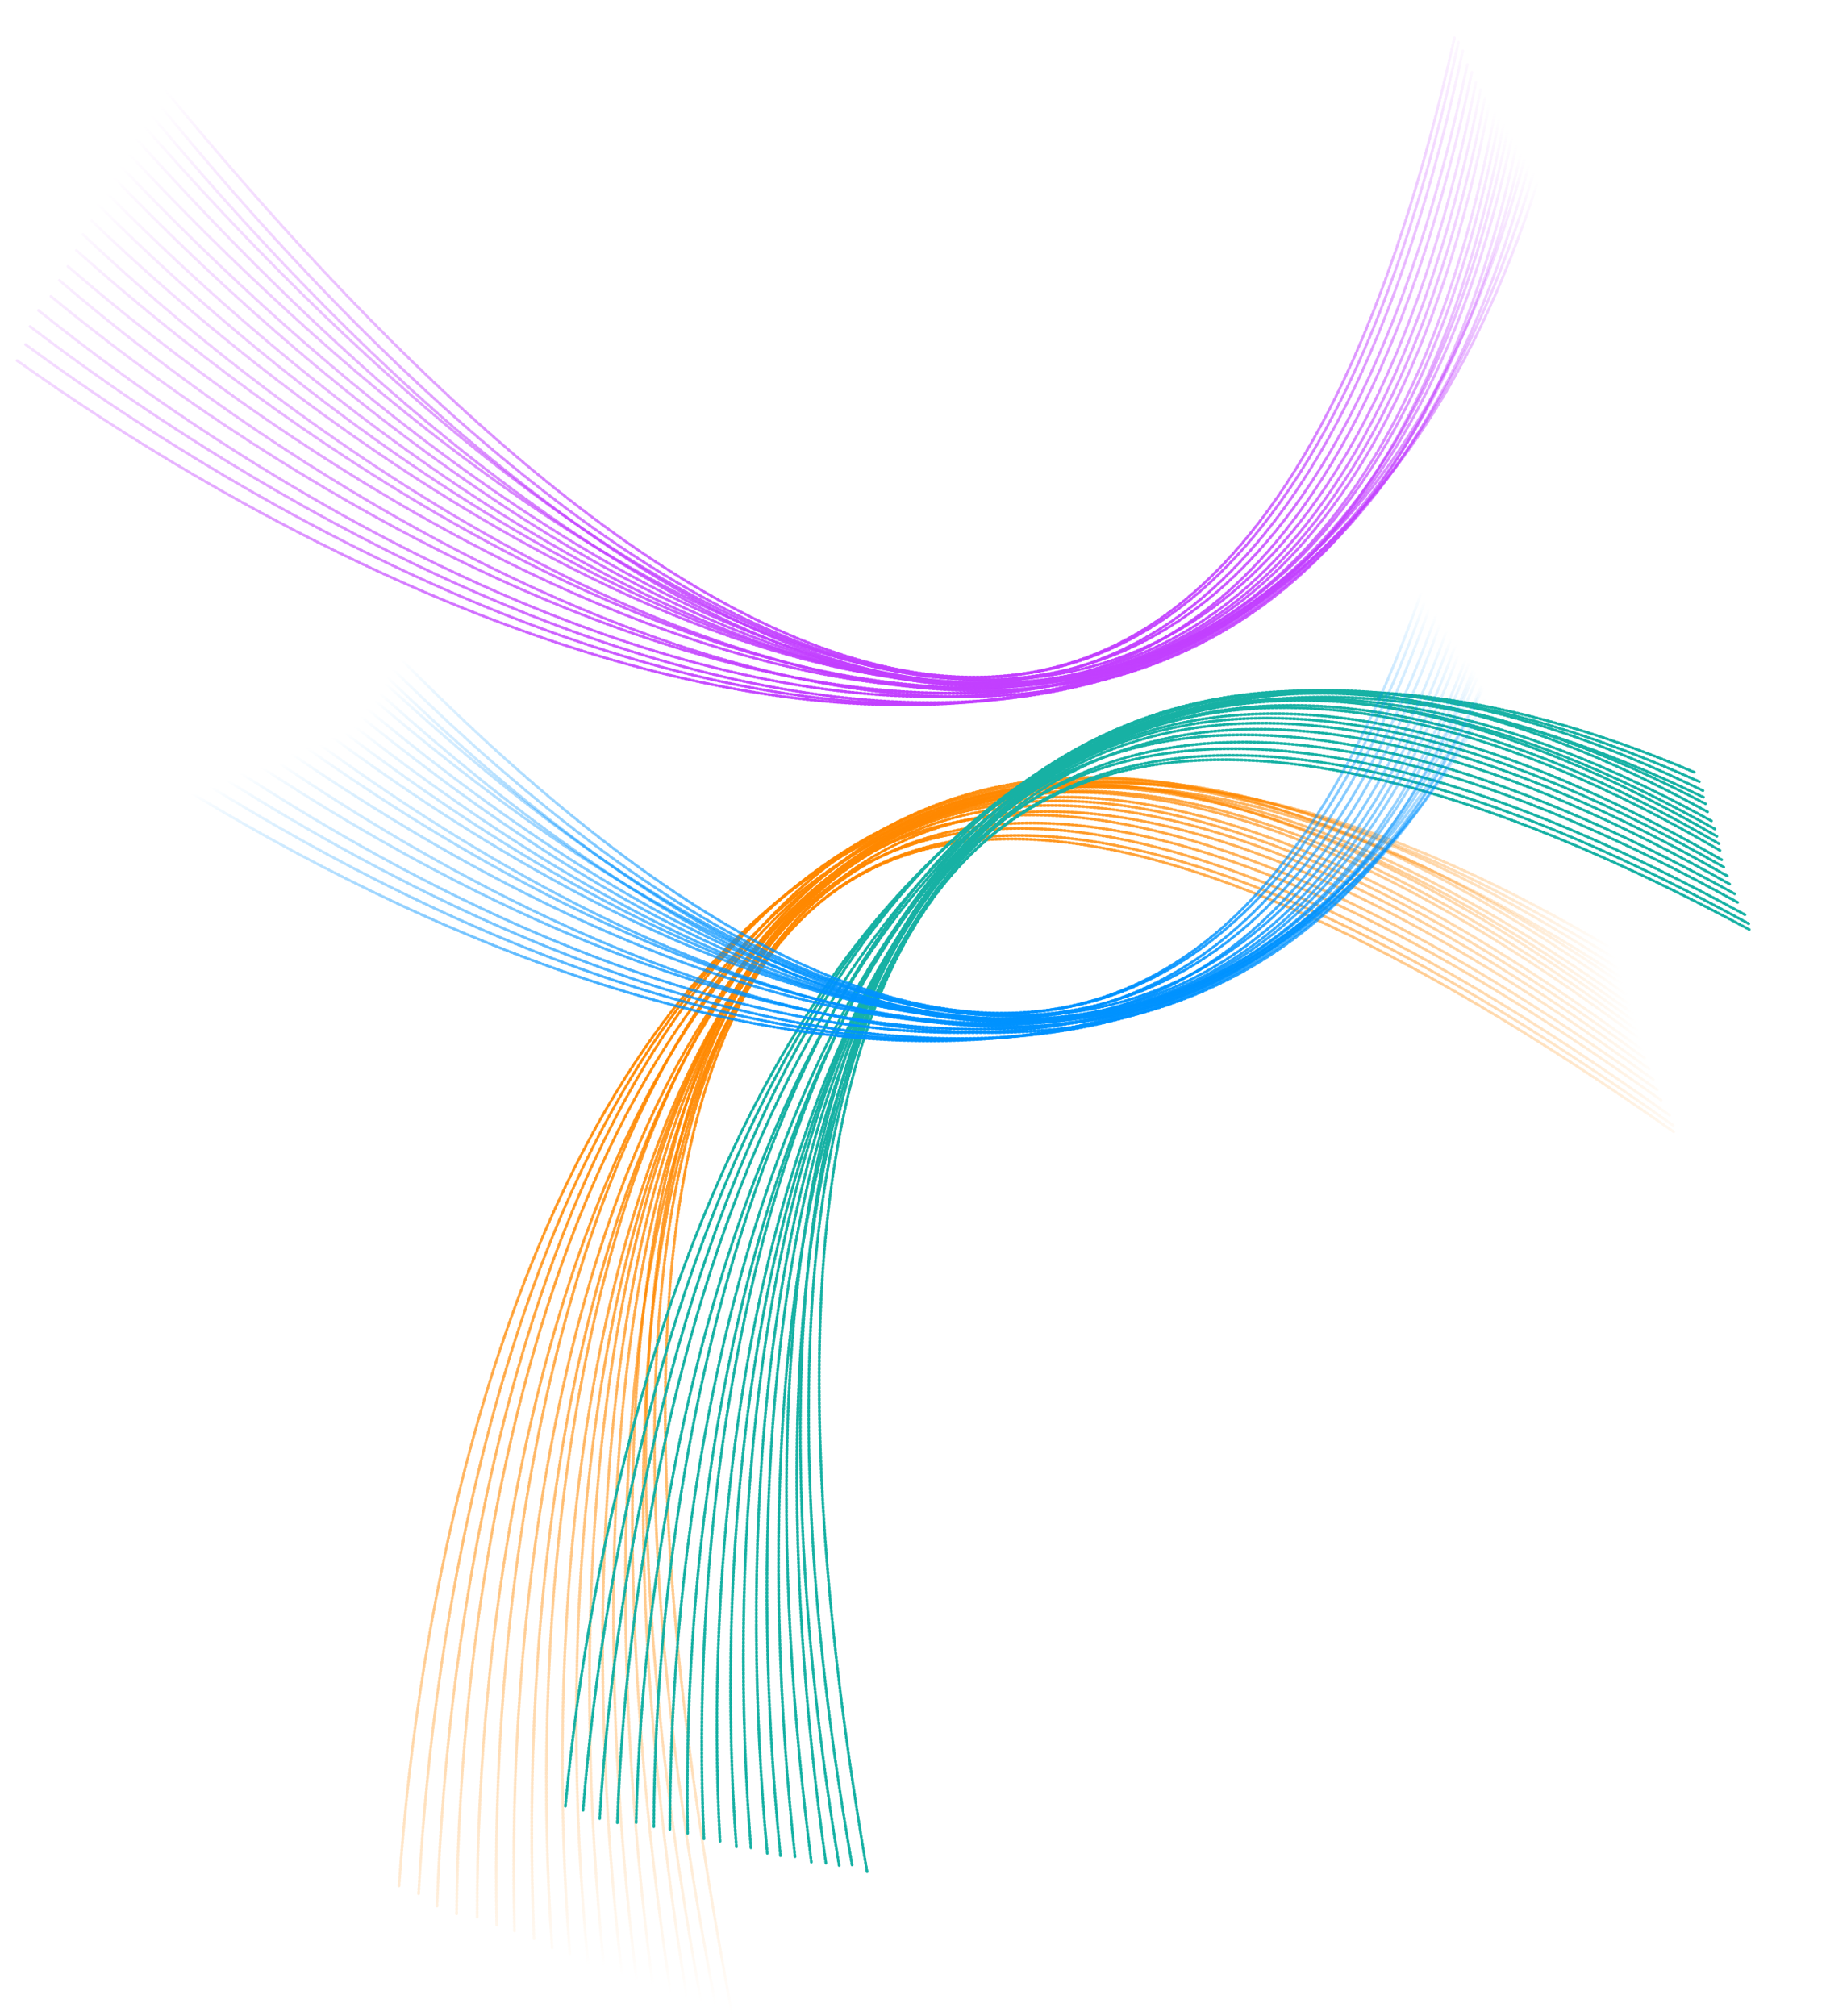 <svg xmlns="http://www.w3.org/2000/svg" width="1326" height="1464" viewBox="0 0 1326 1464" fill="none"><path d="M531.696 1462.95C433.842 946.849 407.668 253.525 1216.03 822.272" stroke="url(#paint0_linear_276_4709)" stroke-width="2" stroke-linecap="round" stroke-dasharray="1.4 1.4"></path><path d="M519.583 1455.43C424.504 965.441 413.624 245.691 1215.52 817.524" stroke="url(#paint1_linear_276_4709)" stroke-width="2" stroke-linecap="round" stroke-dasharray="1.4 1.4"></path><path d="M509.261 1454.12C420.869 973.827 410.546 238.016 1212.44 809.849" stroke="url(#paint2_linear_276_4709)" stroke-width="2" stroke-linecap="round" stroke-dasharray="1.4 1.4"></path><path d="M498.685 1450.44C421.903 972.915 426.545 239.516 1206.79 799.244" stroke="url(#paint3_linear_276_4709)" stroke-width="2" stroke-linecap="round" stroke-dasharray="1.4 1.4"></path><path d="M487.077 1447.67C416.731 977.465 423.467 231.842 1203.71 791.57" stroke="url(#paint4_linear_276_4709)" stroke-width="2" stroke-linecap="round" stroke-dasharray="1.4 1.4"></path><path d="M473.931 1441.07C412.872 973.077 452.114 235.208 1200.64 783.898" stroke="url(#paint5_linear_276_4709)" stroke-width="2" stroke-linecap="round" stroke-dasharray="1.4 1.4"></path><path d="M462.319 1438.3C404.616 969.949 459.859 233.583 1197.55 776.221" stroke="url(#paint6_linear_276_4709)" stroke-width="2" stroke-linecap="round" stroke-dasharray="1.4 1.4"></path><path d="M451.745 1434.62C399.165 982.531 461.677 229.392 1194.48 768.549" stroke="url(#paint7_linear_276_4709)" stroke-width="2" stroke-linecap="round" stroke-dasharray="1.4 1.4"></path><path d="M438.596 1428.01C392.956 987.988 469.424 227.767 1192.68 762.335" stroke="url(#paint8_linear_276_4709)" stroke-width="2" stroke-linecap="round" stroke-dasharray="1.4 1.4"></path><path d="M426.986 1425.24C383.919 988.148 485.171 226.899 1191.93 755.216" stroke="url(#paint9_linear_276_4709)" stroke-width="2" stroke-linecap="round" stroke-dasharray="1.4 1.4"></path><path d="M413.837 1418.64C379.528 989.413 492.388 230.933 1190.13 749.005" stroke="url(#paint10_linear_276_4709)" stroke-width="2" stroke-linecap="round" stroke-dasharray="1.4 1.4"></path><path d="M400.942 1414.41C370.746 991.946 490.597 224.723 1188.34 742.795" stroke="url(#paint11_linear_276_4709)" stroke-width="2" stroke-linecap="round" stroke-dasharray="1.4 1.4"></path><path d="M387.795 1407.8C368.276 947.402 517.123 250.714 1186.55 736.584" stroke="url(#paint12_linear_276_4709)" stroke-width="2" stroke-linecap="round" stroke-dasharray="1.4 1.4"></path><path d="M373.61 1402.1C362.066 952.86 519.695 253.641 1184.76 730.372" stroke="url(#paint13_linear_276_4709)" stroke-width="2" stroke-linecap="round" stroke-dasharray="1.4 1.4"></path><path d="M360.715 1397.87C351.214 957.211 516.617 245.965 1181.68 722.697" stroke="url(#paint14_linear_276_4709)" stroke-width="2" stroke-linecap="round" stroke-dasharray="1.4 1.4"></path><path d="M346.531 1392.17C345.535 957.016 524.061 262.781 1178.6 715.026" stroke="url(#paint15_linear_276_4709)" stroke-width="2" stroke-linecap="round" stroke-dasharray="1.4 1.4"></path><path d="M331.566 1389.76C335.719 960.457 512.932 275.162 1178.1 710.277" stroke="url(#paint16_linear_276_4709)" stroke-width="2" stroke-linecap="round" stroke-dasharray="1.4 1.4"></path><path d="M317.383 1384.06C332.362 960.812 511.14 268.95 1176.31 704.065" stroke="url(#paint17_linear_276_4709)" stroke-width="2" stroke-linecap="round" stroke-dasharray="1.4 1.4"></path><path d="M303.98 1375.08C326.43 958.241 509.296 283.549 1173.23 696.392" stroke="url(#paint18_linear_276_4709)" stroke-width="2" stroke-linecap="round" stroke-dasharray="1.4 1.4"></path><path d="M289.798 1369.39C318.178 955.116 511.845 296.88 1170.15 688.716" stroke="url(#paint19_linear_276_4709)" stroke-width="2" stroke-linecap="round" stroke-dasharray="1.4 1.4"></path><path d="M629.65 1359.15C552.047 907.311 544.081 284.201 1270.25 674.954" stroke="#17B1A4" stroke-width="2" stroke-linecap="round" stroke-dasharray="1.4 1.4"></path><path d="M618.743 1354.21C543.076 925.557 549.706 276.205 1269.9 670.738" stroke="#17B1A4" stroke-width="2" stroke-linecap="round" stroke-dasharray="1.4 1.4"></path><path d="M609.334 1354.6C539.56 933.7 547.068 269.735 1267.26 664.268" stroke="#17B1A4" stroke-width="2" stroke-linecap="round" stroke-dasharray="1.4 1.4"></path><path d="M599.752 1352.89C540.532 932.717 561.67 268.645 1262.34 655.542" stroke="#17B1A4" stroke-width="2" stroke-linecap="round" stroke-dasharray="1.4 1.4"></path><path d="M589.197 1352.16C535.693 937.622 559.029 262.172 1259.7 649.069" stroke="#17B1A4" stroke-width="2" stroke-linecap="round" stroke-dasharray="1.4 1.4"></path><path d="M577.324 1348.2C532.263 934.239 585.148 260.83 1257.06 642.597" stroke="#17B1A4" stroke-width="2" stroke-linecap="round" stroke-dasharray="1.4 1.4"></path><path d="M566.768 1347.47C524.785 932.673 592.269 258.175 1254.42 636.124" stroke="#17B1A4" stroke-width="2" stroke-linecap="round" stroke-dasharray="1.4 1.4"></path><path d="M557.183 1345.76C519.51 944.887 594.028 254.105 1251.78 629.655" stroke="#17B1A4" stroke-width="2" stroke-linecap="round" stroke-dasharray="1.4 1.4"></path><path d="M545.309 1341.8C513.705 950.777 601.15 251.455 1250.28 624.314" stroke="#17B1A4" stroke-width="2" stroke-linecap="round" stroke-dasharray="1.4 1.4"></path><path d="M534.754 1341.07C505.436 952.301 615.57 248.257 1249.75 617.987" stroke="#17B1A4" stroke-width="2" stroke-linecap="round" stroke-dasharray="1.4 1.4"></path><path d="M522.883 1337.1C501.394 954.119 622.08 250.803 1248.26 612.644" stroke="#17B1A4" stroke-width="2" stroke-linecap="round" stroke-dasharray="1.4 1.4"></path><path d="M511.191 1335.25C493.307 957.753 620.588 245.46 1246.77 607.301" stroke="#17B1A4" stroke-width="2" stroke-linecap="round" stroke-dasharray="1.4 1.4"></path><path d="M499.315 1331.28C492.069 917.84 644.243 264.91 1245.27 601.957" stroke="#17B1A4" stroke-width="2" stroke-linecap="round" stroke-dasharray="1.4 1.4"></path><path d="M486.478 1328.31C486.268 923.732 646.532 267.168 1243.78 596.617" stroke="#17B1A4" stroke-width="2" stroke-linecap="round" stroke-dasharray="1.4 1.4"></path><path d="M474.779 1326.45C476.241 929.326 643.892 260.694 1241.14 590.144" stroke="#17B1A4" stroke-width="2" stroke-linecap="round" stroke-dasharray="1.4 1.4"></path><path d="M461.942 1323.46C471.055 930.016 650.315 274.762 1238.5 583.673" stroke="#17B1A4" stroke-width="2" stroke-linecap="round" stroke-dasharray="1.4 1.4"></path><path d="M448.311 1323.57C461.998 934.632 639.851 287.666 1238.15 579.458" stroke="#17B1A4" stroke-width="2" stroke-linecap="round" stroke-dasharray="1.4 1.4"></path><path d="M435.468 1320.59C458.917 935.467 638.353 282.322 1236.65 574.114" stroke="#17B1A4" stroke-width="2" stroke-linecap="round" stroke-dasharray="1.4 1.4"></path><path d="M423.424 1314.52C453.556 934.05 636.336 295.809 1234.02 567.644" stroke="#17B1A4" stroke-width="2" stroke-linecap="round" stroke-dasharray="1.4 1.4"></path><path d="M410.581 1311.53C446.078 932.484 638.356 307.476 1231.37 561.172" stroke="#17B1A4" stroke-width="2" stroke-linecap="round" stroke-dasharray="1.4 1.4"></path><path d="M119.619 64.95C410.775 419.082 877.053 832.498 1056.15 27.552" stroke="url(#paint20_linear_276_4709)" stroke-width="2" stroke-linecap="round" stroke-dasharray="1.4 1.4"></path><path d="M116.23 76.433C391.104 413.937 886.782 833.467 1059.11 30.574" stroke="url(#paint21_linear_276_4709)" stroke-width="2" stroke-linecap="round" stroke-dasharray="1.4 1.4"></path><path d="M109.777 83.292C382.644 411.274 889.953 839.693 1062.28 36.8" stroke="url(#paint22_linear_276_4709)" stroke-width="2" stroke-linecap="round" stroke-dasharray="1.4 1.4"></path><path d="M104.805 91.662C384.021 411.183 900.323 829.358 1065.67 46.231" stroke="url(#paint23_linear_276_4709)" stroke-width="2" stroke-linecap="round" stroke-dasharray="1.4 1.4"></path><path d="M98.458 100.126C377.147 411.637 903.495 835.588 1068.84 52.461" stroke="url(#paint24_linear_276_4709)" stroke-width="2" stroke-linecap="round" stroke-dasharray="1.4 1.4"></path><path d="M93.694 111.698C377.462 416.44 921.586 816.698 1072.01 58.684" stroke="url(#paint25_linear_276_4709)" stroke-width="2" stroke-linecap="round" stroke-dasharray="1.4 1.4"></path><path d="M87.345 120.163C373.757 423.122 928.249 813.046 1075.18 64.915" stroke="url(#paint26_linear_276_4709)" stroke-width="2" stroke-linecap="round" stroke-dasharray="1.4 1.4"></path><path d="M82.373 128.534C361.068 419.129 932.48 814.377 1078.35 71.142" stroke="url(#paint27_linear_276_4709)" stroke-width="2" stroke-linecap="round" stroke-dasharray="1.4 1.4"></path><path d="M77.61 140.107C352.819 419.669 939.145 810.719 1081.42 75.765" stroke="url(#paint28_linear_276_4709)" stroke-width="2" stroke-linecap="round" stroke-dasharray="1.4 1.4"></path><path d="M71.26 148.572C346.259 424.93 950.992 801.899 1085.86 80.304" stroke="url(#paint29_linear_276_4709)" stroke-width="2" stroke-linecap="round" stroke-dasharray="1.4 1.4"></path><path d="M66.497 160.144C342.239 426.8 953.32 795.308 1088.92 84.926" stroke="url(#paint30_linear_276_4709)" stroke-width="2" stroke-linecap="round" stroke-dasharray="1.4 1.4"></path><path d="M60.255 170.207C334.201 430.546 956.387 799.933 1091.99 89.551" stroke="url(#paint31_linear_276_4709)" stroke-width="2" stroke-linecap="round" stroke-dasharray="1.4 1.4"></path><path d="M55.49 181.786C363.593 457.578 957.136 769.318 1095.05 94.18" stroke="url(#paint32_linear_276_4709)" stroke-width="2" stroke-linecap="round" stroke-dasharray="1.4 1.4"></path><path d="M49.351 193.447C355.342 458.116 956.924 766.111 1098.12 98.801" stroke="url(#paint33_linear_276_4709)" stroke-width="2" stroke-linecap="round" stroke-dasharray="1.4 1.4"></path><path d="M43.109 203.513C344.554 462.045 960.096 772.34 1101.29 105.031" stroke="url(#paint34_linear_276_4709)" stroke-width="2" stroke-linecap="round" stroke-dasharray="1.4 1.4"></path><path d="M36.972 215.179C340.641 465.52 953.65 758.284 1104.46 111.258" stroke="url(#paint35_linear_276_4709)" stroke-width="2" stroke-linecap="round" stroke-dasharray="1.4 1.4"></path><path d="M27.977 225.421C331.225 469.354 937.044 757.764 1107.42 114.279" stroke="url(#paint36_linear_276_4709)" stroke-width="2" stroke-linecap="round" stroke-dasharray="1.4 1.4"></path><path d="M21.841 237.09C328.582 471.141 940.11 762.393 1110.49 118.908" stroke="url(#paint37_linear_276_4709)" stroke-width="2" stroke-linecap="round" stroke-dasharray="1.4 1.4"></path><path d="M18.555 250.173C326.145 476.123 928.582 755.102 1113.66 125.131" stroke="url(#paint38_linear_276_4709)" stroke-width="2" stroke-linecap="round" stroke-dasharray="1.4 1.4"></path><path d="M12.419 261.84C322.443 482.804 921.078 745.943 1116.83 131.36" stroke="url(#paint39_linear_276_4709)" stroke-width="2" stroke-linecap="round" stroke-dasharray="1.4 1.4"></path><path d="M139.619 308.95C430.775 663.082 897.053 1076.5 1076.15 271.552" stroke="url(#paint40_linear_276_4709)" stroke-width="2" stroke-linecap="round" stroke-dasharray="1.4 1.4"></path><path d="M136.23 320.433C411.104 657.937 906.782 1077.47 1079.11 274.574" stroke="url(#paint41_linear_276_4709)" stroke-width="2" stroke-linecap="round" stroke-dasharray="1.4 1.4"></path><path d="M129.777 327.292C402.644 655.274 909.953 1083.69 1082.28 280.8" stroke="url(#paint42_linear_276_4709)" stroke-width="2" stroke-linecap="round" stroke-dasharray="1.4 1.4"></path><path d="M124.805 335.662C404.021 655.183 920.323 1073.36 1085.67 290.231" stroke="url(#paint43_linear_276_4709)" stroke-width="2" stroke-linecap="round" stroke-dasharray="1.4 1.4"></path><path d="M118.458 344.126C397.147 655.637 923.495 1079.59 1088.84 296.461" stroke="url(#paint44_linear_276_4709)" stroke-width="2" stroke-linecap="round" stroke-dasharray="1.4 1.4"></path><path d="M113.694 355.698C397.462 660.44 941.586 1060.7 1092.01 302.684" stroke="url(#paint45_linear_276_4709)" stroke-width="2" stroke-linecap="round" stroke-dasharray="1.4 1.4"></path><path d="M107.345 364.163C393.757 667.122 948.249 1057.05 1095.18 308.915" stroke="url(#paint46_linear_276_4709)" stroke-width="2" stroke-linecap="round" stroke-dasharray="1.4 1.4"></path><path d="M102.373 372.534C381.068 663.129 952.48 1058.38 1098.35 315.142" stroke="url(#paint47_linear_276_4709)" stroke-width="2" stroke-linecap="round" stroke-dasharray="1.4 1.4"></path><path d="M97.61 384.107C372.819 663.669 959.145 1054.72 1101.42 319.765" stroke="url(#paint48_linear_276_4709)" stroke-width="2" stroke-linecap="round" stroke-dasharray="1.4 1.4"></path><path d="M91.26 392.572C366.259 668.93 970.992 1045.9 1105.86 324.304" stroke="url(#paint49_linear_276_4709)" stroke-width="2" stroke-linecap="round" stroke-dasharray="1.4 1.4"></path><path d="M86.497 404.144C362.239 670.8 973.32 1039.31 1108.92 328.926" stroke="url(#paint50_linear_276_4709)" stroke-width="2" stroke-linecap="round" stroke-dasharray="1.4 1.4"></path><path d="M80.255 414.207C354.201 674.546 976.387 1043.93 1111.99 333.551" stroke="url(#paint51_linear_276_4709)" stroke-width="2" stroke-linecap="round" stroke-dasharray="1.4 1.4"></path><path d="M75.49 425.786C383.593 701.578 977.136 1013.32 1115.05 338.179" stroke="url(#paint52_linear_276_4709)" stroke-width="2" stroke-linecap="round" stroke-dasharray="1.4 1.4"></path><path d="M69.351 437.447C375.342 702.116 976.924 1010.11 1118.12 342.801" stroke="url(#paint53_linear_276_4709)" stroke-width="2" stroke-linecap="round" stroke-dasharray="1.4 1.4"></path><path d="M63.109 447.513C364.554 706.045 980.096 1016.34 1121.29 349.031" stroke="url(#paint54_linear_276_4709)" stroke-width="2" stroke-linecap="round" stroke-dasharray="1.4 1.4"></path><path d="M56.972 459.179C360.641 709.52 973.65 1002.28 1124.46 355.258" stroke="url(#paint55_linear_276_4709)" stroke-width="2" stroke-linecap="round" stroke-dasharray="1.4 1.4"></path><path d="M47.977 469.421C351.225 713.354 957.044 1001.76 1127.42 358.279" stroke="url(#paint56_linear_276_4709)" stroke-width="2" stroke-linecap="round" stroke-dasharray="1.4 1.4"></path><path d="M41.841 481.09C348.582 715.141 960.11 1006.39 1130.49 362.908" stroke="url(#paint57_linear_276_4709)" stroke-width="2" stroke-linecap="round" stroke-dasharray="1.4 1.4"></path><path d="M38.556 494.173C346.145 720.123 948.582 999.102 1133.66 369.131" stroke="url(#paint58_linear_276_4709)" stroke-width="2" stroke-linecap="round" stroke-dasharray="1.4 1.4"></path><path d="M32.419 505.84C342.443 726.804 941.078 989.943 1136.83 375.36" stroke="url(#paint59_linear_276_4709)" stroke-width="2" stroke-linecap="round" stroke-dasharray="1.4 1.4"></path><defs><linearGradient id="paint0_linear_276_4709" x1="510.76" y1="729.672" x2="883.514" y2="1153.59" gradientUnits="userSpaceOnUse"><stop stop-color="#FF8800"></stop><stop offset="1" stop-color="#FF8800" stop-opacity="0"></stop></linearGradient><linearGradient id="paint1_linear_276_4709" x1="510.068" y1="729.927" x2="873.988" y2="1143.79" gradientUnits="userSpaceOnUse"><stop stop-color="#FF8800"></stop><stop offset="1" stop-color="#FF8800" stop-opacity="0"></stop></linearGradient><linearGradient id="paint2_linear_276_4709" x1="505.642" y1="728.023" x2="867.288" y2="1139.3" gradientUnits="userSpaceOnUse"><stop stop-color="#FF8800"></stop><stop offset="1" stop-color="#FF8800" stop-opacity="0"></stop></linearGradient><linearGradient id="paint3_linear_276_4709" x1="505.874" y1="730.373" x2="859.816" y2="1132.89" gradientUnits="userSpaceOnUse"><stop stop-color="#FF8800"></stop><stop offset="1" stop-color="#FF8800" stop-opacity="0"></stop></linearGradient><linearGradient id="paint4_linear_276_4709" x1="500.595" y1="727.497" x2="851.83" y2="1126.94" gradientUnits="userSpaceOnUse"><stop stop-color="#FF8800"></stop><stop offset="1" stop-color="#FF8800" stop-opacity="0"></stop></linearGradient><linearGradient id="paint5_linear_276_4709" x1="502.839" y1="732.136" x2="841.788" y2="1117.61" gradientUnits="userSpaceOnUse"><stop stop-color="#FF8800"></stop><stop offset="1" stop-color="#FF8800" stop-opacity="0"></stop></linearGradient><linearGradient id="paint6_linear_276_4709" x1="499.365" y1="731.316" x2="833.798" y2="1111.65" gradientUnits="userSpaceOnUse"><stop stop-color="#FF8800"></stop><stop offset="1" stop-color="#FF8800" stop-opacity="0"></stop></linearGradient><linearGradient id="paint7_linear_276_4709" x1="497.404" y1="731.175" x2="826.328" y2="1105.24" gradientUnits="userSpaceOnUse"><stop stop-color="#FF8800"></stop><stop offset="1" stop-color="#FF8800" stop-opacity="0"></stop></linearGradient><linearGradient id="paint8_linear_276_4709" x1="496.063" y1="731.735" x2="816.283" y2="1095.9" gradientUnits="userSpaceOnUse"><stop stop-color="#FF8800"></stop><stop offset="1" stop-color="#FF8800" stop-opacity="0"></stop></linearGradient><linearGradient id="paint9_linear_276_4709" x1="495.415" y1="733.088" x2="810.099" y2="1090.96" gradientUnits="userSpaceOnUse"><stop stop-color="#FF8800"></stop><stop offset="1" stop-color="#FF8800" stop-opacity="0"></stop></linearGradient><linearGradient id="paint10_linear_276_4709" x1="494.794" y1="734.468" x2="805.203" y2="1087.48" gradientUnits="userSpaceOnUse"><stop stop-color="#FF8800"></stop><stop offset="1" stop-color="#FF8800" stop-opacity="0"></stop></linearGradient><linearGradient id="paint11_linear_276_4709" x1="489.5" y1="731.577" x2="799.791" y2="1084.46" gradientUnits="userSpaceOnUse"><stop stop-color="#FF8800"></stop><stop offset="1" stop-color="#FF8800" stop-opacity="0"></stop></linearGradient><linearGradient id="paint12_linear_276_4709" x1="490.47" y1="734.764" x2="794.897" y2="1080.97" gradientUnits="userSpaceOnUse"><stop stop-color="#FF8800"></stop><stop offset="1" stop-color="#FF8800" stop-opacity="0"></stop></linearGradient><linearGradient id="paint13_linear_276_4709" x1="488.584" y1="735.751" x2="789.482" y2="1077.95" gradientUnits="userSpaceOnUse"><stop stop-color="#FF8800"></stop><stop offset="1" stop-color="#FF8800" stop-opacity="0"></stop></linearGradient><linearGradient id="paint14_linear_276_4709" x1="482.485" y1="731.943" x2="782.782" y2="1073.46" gradientUnits="userSpaceOnUse"><stop stop-color="#FF8800"></stop><stop offset="1" stop-color="#FF8800" stop-opacity="0"></stop></linearGradient><linearGradient id="paint15_linear_276_4709" x1="483.36" y1="736.073" x2="776.081" y2="1068.97" gradientUnits="userSpaceOnUse"><stop stop-color="#FF8800"></stop><stop offset="1" stop-color="#FF8800" stop-opacity="0"></stop></linearGradient><linearGradient id="paint16_linear_276_4709" x1="479.433" y1="736.82" x2="770.921" y2="1068.31" gradientUnits="userSpaceOnUse"><stop stop-color="#FF8800"></stop><stop offset="1" stop-color="#FF8800" stop-opacity="0"></stop></linearGradient><linearGradient id="paint17_linear_276_4709" x1="474.426" y1="734.255" x2="765.507" y2="1065.29" gradientUnits="userSpaceOnUse"><stop stop-color="#FF8800"></stop><stop offset="1" stop-color="#FF8800" stop-opacity="0"></stop></linearGradient><linearGradient id="paint18_linear_276_4709" x1="473.629" y1="734.395" x2="759.84" y2="1059.89" gradientUnits="userSpaceOnUse"><stop stop-color="#FF8800"></stop><stop offset="1" stop-color="#FF8800" stop-opacity="0"></stop></linearGradient><linearGradient id="paint19_linear_276_4709" x1="472.009" y1="735.681" x2="753.14" y2="1055.4" gradientUnits="userSpaceOnUse"><stop stop-color="#FF8800"></stop><stop offset="1" stop-color="#FF8800" stop-opacity="0"></stop></linearGradient><linearGradient id="paint20_linear_276_4709" x1="617.58" y1="498.194" x2="587.097" y2="34.236" gradientUnits="userSpaceOnUse"><stop stop-color="#C23FFF"></stop><stop offset="1" stop-color="#C23FFF" stop-opacity="0"></stop></linearGradient><linearGradient id="paint21_linear_276_4709" x1="616.906" y1="498.455" x2="587.146" y2="45.494" gradientUnits="userSpaceOnUse"><stop stop-color="#C23FFF"></stop><stop offset="1" stop-color="#C23FFF" stop-opacity="0"></stop></linearGradient><linearGradient id="paint22_linear_276_4709" x1="615.078" y1="502.167" x2="585.505" y2="52.036" gradientUnits="userSpaceOnUse"><stop stop-color="#C23FFF"></stop><stop offset="1" stop-color="#C23FFF" stop-opacity="0"></stop></linearGradient><linearGradient id="paint23_linear_276_4709" x1="613.602" y1="500.678" x2="584.658" y2="60.135" gradientUnits="userSpaceOnUse"><stop stop-color="#C23FFF"></stop><stop offset="1" stop-color="#C23FFF" stop-opacity="0"></stop></linearGradient><linearGradient id="paint24_linear_276_4709" x1="611.845" y1="505.458" x2="583.123" y2="68.284" gradientUnits="userSpaceOnUse"><stop stop-color="#C23FFF"></stop><stop offset="1" stop-color="#C23FFF" stop-opacity="0"></stop></linearGradient><linearGradient id="paint25_linear_276_4709" x1="610.202" y1="501.466" x2="582.484" y2="79.584" gradientUnits="userSpaceOnUse"><stop stop-color="#C23FFF"></stop><stop offset="1" stop-color="#C23FFF" stop-opacity="0"></stop></linearGradient><linearGradient id="paint26_linear_276_4709" x1="608.295" y1="503.994" x2="580.947" y2="87.733" gradientUnits="userSpaceOnUse"><stop stop-color="#C23FFF"></stop><stop offset="1" stop-color="#C23FFF" stop-opacity="0"></stop></linearGradient><linearGradient id="paint27_linear_276_4709" x1="606.997" y1="505.237" x2="580.099" y2="95.833" gradientUnits="userSpaceOnUse"><stop stop-color="#C23FFF"></stop><stop offset="1" stop-color="#C23FFF" stop-opacity="0"></stop></linearGradient><linearGradient id="paint28_linear_276_4709" x1="605.647" y1="505.705" x2="579.461" y2="107.135" gradientUnits="userSpaceOnUse"><stop stop-color="#C23FFF"></stop><stop offset="1" stop-color="#C23FFF" stop-opacity="0"></stop></linearGradient><linearGradient id="paint29_linear_276_4709" x1="604.24" y1="505.316" x2="578.506" y2="113.637" gradientUnits="userSpaceOnUse"><stop stop-color="#C23FFF"></stop><stop offset="1" stop-color="#C23FFF" stop-opacity="0"></stop></linearGradient><linearGradient id="paint30_linear_276_4709" x1="602.831" y1="504.888" x2="577.447" y2="118.53" gradientUnits="userSpaceOnUse"><stop stop-color="#C23FFF"></stop><stop offset="1" stop-color="#C23FFF" stop-opacity="0"></stop></linearGradient><linearGradient id="paint31_linear_276_4709" x1="601.075" y1="509.683" x2="575.701" y2="123.471" gradientUnits="userSpaceOnUse"><stop stop-color="#C23FFF"></stop><stop offset="1" stop-color="#C23FFF" stop-opacity="0"></stop></linearGradient><linearGradient id="paint32_linear_276_4709" x1="599.535" y1="507.283" x2="574.641" y2="128.371" gradientUnits="userSpaceOnUse"><stop stop-color="#C23FFF"></stop><stop offset="1" stop-color="#C23FFF" stop-opacity="0"></stop></linearGradient><linearGradient id="paint33_linear_276_4709" x1="597.499" y1="507.828" x2="572.893" y2="133.308" gradientUnits="userSpaceOnUse"><stop stop-color="#C23FFF"></stop><stop offset="1" stop-color="#C23FFF" stop-opacity="0"></stop></linearGradient><linearGradient id="paint34_linear_276_4709" x1="595.809" y1="513.626" x2="571.252" y2="139.854" gradientUnits="userSpaceOnUse"><stop stop-color="#C23FFF"></stop><stop offset="1" stop-color="#C23FFF" stop-opacity="0"></stop></linearGradient><linearGradient id="paint35_linear_276_4709" x1="593.549" y1="510.739" x2="569.612" y2="146.398" gradientUnits="userSpaceOnUse"><stop stop-color="#C23FFF"></stop><stop offset="1" stop-color="#C23FFF" stop-opacity="0"></stop></linearGradient><linearGradient id="paint36_linear_276_4709" x1="590.22" y1="512.633" x2="566.383" y2="149.825" gradientUnits="userSpaceOnUse"><stop stop-color="#C23FFF"></stop><stop offset="1" stop-color="#C23FFF" stop-opacity="0"></stop></linearGradient><linearGradient id="paint37_linear_276_4709" x1="588.441" y1="517.073" x2="564.638" y2="154.771" gradientUnits="userSpaceOnUse"><stop stop-color="#C23FFF"></stop><stop offset="1" stop-color="#C23FFF" stop-opacity="0"></stop></linearGradient><linearGradient id="paint38_linear_276_4709" x1="587.774" y1="517.459" x2="564.369" y2="161.22" gradientUnits="userSpaceOnUse"><stop stop-color="#C23FFF"></stop><stop offset="1" stop-color="#C23FFF" stop-opacity="0"></stop></linearGradient><linearGradient id="paint39_linear_276_4709" x1="585.719" y1="517.681" x2="562.73" y2="167.765" gradientUnits="userSpaceOnUse"><stop stop-color="#C23FFF"></stop><stop offset="1" stop-color="#C23FFF" stop-opacity="0"></stop></linearGradient><linearGradient id="paint40_linear_276_4709" x1="637.58" y1="742.194" x2="607.097" y2="278.236" gradientUnits="userSpaceOnUse"><stop stop-color="#0092FF"></stop><stop offset="0.615" stop-color="#0092FF" stop-opacity="0"></stop></linearGradient><linearGradient id="paint41_linear_276_4709" x1="636.906" y1="742.455" x2="607.146" y2="289.494" gradientUnits="userSpaceOnUse"><stop stop-color="#0092FF"></stop><stop offset="0.615" stop-color="#0092FF" stop-opacity="0"></stop></linearGradient><linearGradient id="paint42_linear_276_4709" x1="635.078" y1="746.167" x2="605.505" y2="296.036" gradientUnits="userSpaceOnUse"><stop stop-color="#0092FF"></stop><stop offset="0.615" stop-color="#0092FF" stop-opacity="0"></stop></linearGradient><linearGradient id="paint43_linear_276_4709" x1="633.602" y1="744.678" x2="604.658" y2="304.135" gradientUnits="userSpaceOnUse"><stop stop-color="#0092FF"></stop><stop offset="0.615" stop-color="#0092FF" stop-opacity="0"></stop></linearGradient><linearGradient id="paint44_linear_276_4709" x1="631.845" y1="749.458" x2="603.123" y2="312.283" gradientUnits="userSpaceOnUse"><stop stop-color="#0092FF"></stop><stop offset="0.615" stop-color="#0092FF" stop-opacity="0"></stop></linearGradient><linearGradient id="paint45_linear_276_4709" x1="630.202" y1="745.466" x2="602.484" y2="323.584" gradientUnits="userSpaceOnUse"><stop stop-color="#0092FF"></stop><stop offset="0.615" stop-color="#0092FF" stop-opacity="0"></stop></linearGradient><linearGradient id="paint46_linear_276_4709" x1="628.295" y1="747.994" x2="600.947" y2="331.733" gradientUnits="userSpaceOnUse"><stop stop-color="#0092FF"></stop><stop offset="0.615" stop-color="#0092FF" stop-opacity="0"></stop></linearGradient><linearGradient id="paint47_linear_276_4709" x1="626.997" y1="749.237" x2="600.099" y2="339.833" gradientUnits="userSpaceOnUse"><stop stop-color="#0092FF"></stop><stop offset="0.615" stop-color="#0092FF" stop-opacity="0"></stop></linearGradient><linearGradient id="paint48_linear_276_4709" x1="625.647" y1="749.705" x2="599.461" y2="351.135" gradientUnits="userSpaceOnUse"><stop stop-color="#0092FF"></stop><stop offset="0.615" stop-color="#0092FF" stop-opacity="0"></stop></linearGradient><linearGradient id="paint49_linear_276_4709" x1="624.24" y1="749.316" x2="598.506" y2="357.637" gradientUnits="userSpaceOnUse"><stop stop-color="#0092FF"></stop><stop offset="0.615" stop-color="#0092FF" stop-opacity="0"></stop></linearGradient><linearGradient id="paint50_linear_276_4709" x1="622.831" y1="748.888" x2="597.447" y2="362.53" gradientUnits="userSpaceOnUse"><stop stop-color="#0092FF"></stop><stop offset="0.615" stop-color="#0092FF" stop-opacity="0"></stop></linearGradient><linearGradient id="paint51_linear_276_4709" x1="621.075" y1="753.683" x2="595.701" y2="367.471" gradientUnits="userSpaceOnUse"><stop stop-color="#0092FF"></stop><stop offset="0.615" stop-color="#0092FF" stop-opacity="0"></stop></linearGradient><linearGradient id="paint52_linear_276_4709" x1="619.535" y1="751.283" x2="594.641" y2="372.371" gradientUnits="userSpaceOnUse"><stop stop-color="#0092FF"></stop><stop offset="0.615" stop-color="#0092FF" stop-opacity="0"></stop></linearGradient><linearGradient id="paint53_linear_276_4709" x1="617.499" y1="751.828" x2="592.893" y2="377.308" gradientUnits="userSpaceOnUse"><stop stop-color="#0092FF"></stop><stop offset="0.615" stop-color="#0092FF" stop-opacity="0"></stop></linearGradient><linearGradient id="paint54_linear_276_4709" x1="615.809" y1="757.626" x2="591.252" y2="383.854" gradientUnits="userSpaceOnUse"><stop stop-color="#0092FF"></stop><stop offset="0.615" stop-color="#0092FF" stop-opacity="0"></stop></linearGradient><linearGradient id="paint55_linear_276_4709" x1="613.549" y1="754.739" x2="589.612" y2="390.398" gradientUnits="userSpaceOnUse"><stop stop-color="#0092FF"></stop><stop offset="0.615" stop-color="#0092FF" stop-opacity="0"></stop></linearGradient><linearGradient id="paint56_linear_276_4709" x1="610.22" y1="756.633" x2="586.383" y2="393.825" gradientUnits="userSpaceOnUse"><stop stop-color="#0092FF"></stop><stop offset="0.615" stop-color="#0092FF" stop-opacity="0"></stop></linearGradient><linearGradient id="paint57_linear_276_4709" x1="608.441" y1="761.073" x2="584.638" y2="398.771" gradientUnits="userSpaceOnUse"><stop stop-color="#0092FF"></stop><stop offset="0.615" stop-color="#0092FF" stop-opacity="0"></stop></linearGradient><linearGradient id="paint58_linear_276_4709" x1="607.774" y1="761.459" x2="584.369" y2="405.22" gradientUnits="userSpaceOnUse"><stop stop-color="#0092FF"></stop><stop offset="0.615" stop-color="#0092FF" stop-opacity="0"></stop></linearGradient><linearGradient id="paint59_linear_276_4709" x1="605.719" y1="761.681" x2="582.73" y2="411.765" gradientUnits="userSpaceOnUse"><stop stop-color="#0092FF"></stop><stop offset="0.615" stop-color="#0092FF" stop-opacity="0"></stop></linearGradient></defs></svg>